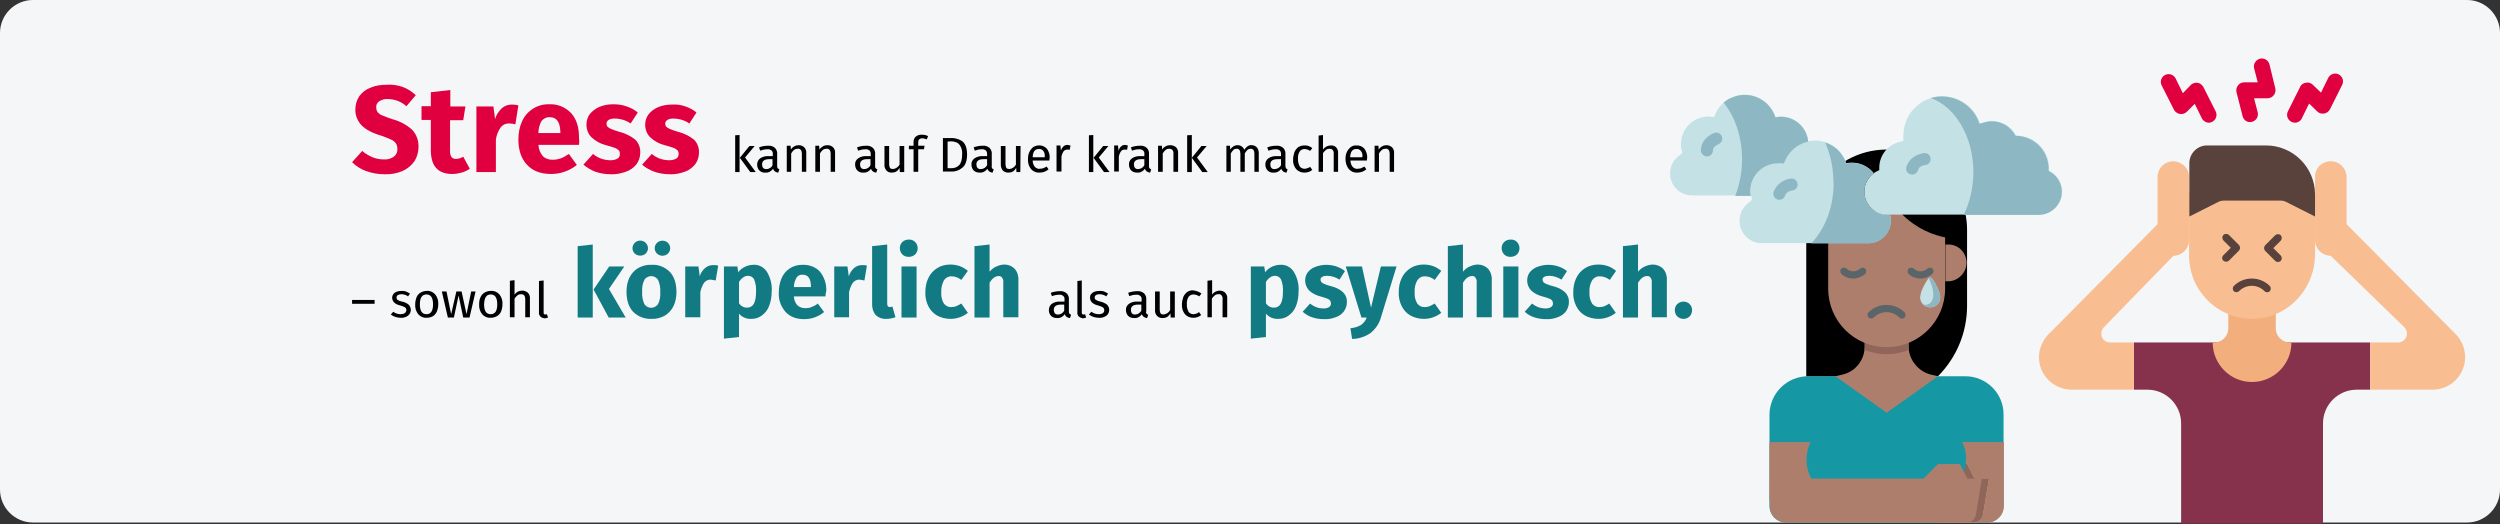 <?xml version="1.0" encoding="UTF-8"?>
<svg width="911px" height="191px" viewBox="0 0 911 191" version="1.1" xmlns="http://www.w3.org/2000/svg" xmlns:xlink="http://www.w3.org/1999/xlink">
    <rect x="0" y="0" width="911" height="191" fill="#333333" stroke="none"/>
    <title>gesund-durch-entspannung-abschnitt-1</title>
    <g id="Page-1" stroke="none" stroke-width="1" fill="none" fill-rule="evenodd">
        <g id="Illustrationen" transform="translate(0, -27264)">
            <g id="gesund-durch-entspannung-abschnitt-1" transform="translate(0, 27264)">
                <path d="M911,12 L911,178.4 C911,185 905.6,190.4 899,190.4 L12,190.4 C5.4,190.4 0,185 0,178.4 L0,12 C0,5.4 5.4,0 12,0 L899,0 C905.6,0 911,5.4 911,12 Z" id="Path" fill="#F5F6F7" fill-rule="nonzero"></path>
                <g id="Group" transform="translate(128, 30)" fill-rule="nonzero">
                    <path d="M18.8,1.7 C20.6,2.4 22.2,3.4 23.5,4.7 L20.1,8.7 C18.2,7 15.8,6.1 13.3,6.1 C12.2,6 11.2,6.3 10.2,6.9 C9.4,7.4 9,8.3 9.1,9.2 C9.1,9.8 9.3,10.4 9.6,10.9 C10.1,11.4 10.7,11.9 11.4,12.1 C12.6,12.6 13.9,13.1 15.2,13.5 C17.8,14.2 20.2,15.5 22.2,17.3 C23.8,19 24.6,21.3 24.5,23.6 C24.5,25.4 24,27.2 23,28.8 C21.9,30.3 20.5,31.5 18.7,32.3 C16.6,33.2 14.4,33.6 12.1,33.5 C9.8,33.5 7.5,33.1 5.3,32.3 C3.4,31.6 1.7,30.5 0.3,29.1 L4,25 C5.1,26 6.4,26.7 7.7,27.3 C9,27.8 10.4,28.1 11.9,28.1 C13.2,28.2 14.5,27.8 15.5,27.1 C16.4,26.4 16.9,25.4 16.8,24.3 C16.8,23.6 16.7,22.9 16.3,22.3 C15.9,21.7 15.3,21.2 14.6,20.9 C13.5,20.4 12.3,19.9 11.1,19.5 C7.7,18.5 5.2,17.2 3.7,15.6 C2.2,14 1.4,11.9 1.5,9.8 C1.5,8.1 2,6.5 2.9,5.1 C3.9,3.7 5.3,2.6 6.9,2 C8.7,1.2 10.7,0.9 12.7,0.9 C14.7,0.7 16.8,1 18.8,1.7 Z" id="Path" fill="#E0003F"></path>
                    <path d="M43.2,31.5 C42.3,32.1 41.3,32.6 40.2,32.9 C39.1,33.2 37.9,33.4 36.8,33.4 C31.6,33.4 29,30.5 29,24.8 L29,13.7 L25.6,13.7 L25.6,8.7 L29,8.7 L29,3.6 L36.1,2.8 L36.1,8.8 L41.6,8.8 L40.8,13.8 L36,13.8 L36,24.8 C35.9,25.6 36.1,26.5 36.5,27.2 C36.9,27.7 37.6,28 38.2,27.9 C39.1,27.9 40,27.6 40.8,27.1 L43.2,31.5 Z" id="Path" fill="#E0003F"></path>
                    <path d="M60.9,8.4 L59.8,15.3 C59.1,15.1 58.4,15 57.6,15 C56.4,14.9 55.1,15.5 54.4,16.5 C53.5,17.8 52.9,19.3 52.7,20.9 L52.7,32.7 L45.6,32.7 L45.6,8.8 L51.8,8.8 L52.4,13.4 C52.8,11.9 53.7,10.6 54.8,9.5 C55.8,8.6 57.1,8.1 58.5,8.1 C59.4,8.1 60.2,8.2 60.9,8.4 Z" id="Path" fill="#E0003F"></path>
                    <path d="M83,22.8 L68.2,22.8 C68.3,24.4 68.9,25.9 69.9,27 C70.9,27.9 72.3,28.3 73.6,28.2 C74.6,28.2 75.5,28 76.4,27.7 C77.4,27.3 78.4,26.7 79.3,26.1 L82.2,30.1 C79.6,32.2 76.3,33.4 72.9,33.4 C69,33.4 66.1,32.3 64,30 C61.9,27.7 60.9,24.7 60.9,20.8 C60.9,18.5 61.3,16.3 62.2,14.3 C63.9,10.4 67.8,7.9 72,8 C75,7.8 78,9 80.1,11.2 C82.1,13.4 83,16.4 83,20.2 C83.1,21.1 83.1,21.9 83,22.8 Z M76.2,18.2 C76.1,14.5 74.9,12.7 72.3,12.7 C71.2,12.6 70.1,13.2 69.4,14 C68.6,15.3 68.2,16.9 68.2,18.5 L76.2,18.5 L76.2,18.2 Z" id="Shape" fill="#E0003F"></path>
                    <path d="M100.4,8.8 C101.9,9.3 103.2,10 104.4,11 L101.8,15 C100.1,13.8 98,13.2 95.9,13.2 C95.2,13.2 94.4,13.3 93.8,13.7 C93.3,14 93,14.5 93,15 C93,15.4 93.1,15.8 93.3,16.1 C93.7,16.5 94.2,16.8 94.7,17 C95.7,17.4 96.8,17.8 97.9,18.1 C99.9,18.6 101.9,19.6 103.5,20.9 C104.8,22.2 105.4,23.9 105.3,25.7 C105.3,27.2 104.8,28.7 103.9,29.9 C102.9,31.1 101.6,32.1 100,32.6 C98.3,33.2 96.4,33.6 94.6,33.5 C92.7,33.5 90.8,33.2 89,32.6 C87.4,32 85.9,31.1 84.6,30 L88.1,26.1 C89.9,27.6 92.1,28.4 94.5,28.4 C95.4,28.4 96.3,28.2 97,27.8 C97.6,27.5 97.9,26.8 97.9,26.1 C97.9,25.6 97.8,25.2 97.5,24.8 C97.1,24.4 96.6,24.1 96.1,23.9 C95,23.5 93.9,23.2 92.8,22.9 C90.8,22.4 89,21.4 87.5,20 C86.3,18.8 85.7,17.1 85.7,15.4 C85.7,14 86.1,12.7 86.9,11.6 C87.8,10.5 89,9.6 90.3,9 C91.9,8.3 93.7,8 95.4,8 C97.2,8 98.8,8.2 100.4,8.8 Z" id="Path" fill="#E0003F"></path>
                    <path d="M121.8,8.8 C123.3,9.3 124.6,10 125.8,11 L123.2,15 C121.5,13.8 119.4,13.2 117.3,13.2 C116.6,13.2 115.8,13.3 115.2,13.7 C114.7,14 114.4,14.5 114.4,15 C114.4,15.4 114.5,15.8 114.7,16.1 C115.1,16.5 115.6,16.8 116.1,17 C117.1,17.4 118.2,17.8 119.3,18.1 C121.3,18.6 123.3,19.6 124.9,20.9 C126.2,22.2 126.8,23.9 126.7,25.7 C126.7,27.2 126.2,28.7 125.3,29.9 C124.3,31.1 123,32.1 121.5,32.6 C119.8,33.2 117.9,33.6 116.1,33.5 C114.2,33.5 112.3,33.2 110.5,32.6 C108.9,32 107.3,31.2 106,30 L109.5,26.1 C111.3,27.6 113.5,28.4 115.9,28.4 C116.8,28.4 117.7,28.2 118.4,27.8 C119,27.5 119.3,26.8 119.3,26.1 C119.3,25.6 119.2,25.2 118.9,24.8 C118.5,24.4 118,24.1 117.5,23.9 C116.4,23.5 115.3,23.2 114.2,22.9 C112.2,22.4 110.4,21.4 108.9,20 C107.7,18.8 107.1,17.1 107.1,15.4 C107.1,14.1 107.5,12.8 108.3,11.7 C109.2,10.6 110.3,9.7 111.7,9.1 C113.3,8.4 115.1,8.1 116.9,8.1 C118.6,8 120.2,8.2 121.8,8.8 Z" id="Path" fill="#E0003F"></path>
                    <path d="M141.5,19.2 L141.5,32.7 L139.9,32.7 L139.9,19.3 L141.5,19.2 Z M147,23.2 L143.5,27.4 L147.4,32.7 L145.4,32.7 L141.6,27.5 L145.1,23.2 L147,23.2 Z" id="Shape" fill="#000000"></path>
                    <path d="M155.4,31.3 C155.6,31.5 155.8,31.6 156,31.7 L155.6,32.9 C155.2,32.9 154.8,32.7 154.4,32.5 C154.1,32.2 153.8,31.9 153.7,31.5 C153.1,32.4 152,33 150.9,32.9 C150.1,33 149.3,32.7 148.7,32.1 C148.2,31.6 147.9,30.8 147.9,30 C147.9,29.1 148.3,28.2 149,27.7 C149.9,27.1 151,26.8 152.1,26.9 L153.6,26.9 L153.6,26.2 C153.7,25.7 153.5,25.1 153.1,24.8 C152.7,24.5 152.1,24.3 151.6,24.4 C150.7,24.4 149.9,24.6 149,24.9 L148.6,23.7 C149.6,23.3 150.8,23.1 151.9,23.1 C152.8,23 153.7,23.3 154.4,23.9 C155,24.5 155.3,25.4 155.2,26.2 L155.2,30.5 C155.2,30.7 155.2,31 155.4,31.3 Z M153.5,30.2 L153.5,28 L152.3,28 C150.5,28 149.7,28.7 149.7,29.9 C149.7,30.4 149.8,30.8 150.1,31.2 C150.4,31.5 150.9,31.7 151.3,31.6 C152.3,31.6 153.2,31 153.5,30.2 Z" id="Shape" fill="#000000"></path>
                    <path d="M165.1,23.7 C165.6,24.3 165.9,25 165.8,25.8 L165.8,32.6 L164.2,32.6 L164.2,26 C164.2,25.5 164.1,25 163.8,24.6 C163.5,24.3 163.1,24.1 162.7,24.2 C162.2,24.2 161.8,24.3 161.4,24.6 C161,24.9 160.6,25.4 160.3,25.9 L160.3,32.6 L158.7,32.6 L158.7,23.1 L160.1,23.1 L160.2,24.5 C160.5,24 160.9,23.6 161.5,23.3 C162,23 162.6,22.9 163.1,22.9 C163.8,22.9 164.6,23.2 165.1,23.7 Z" id="Path" fill="#000000"></path>
                    <path d="M175.6,23.7 C176.1,24.3 176.4,25 176.3,25.8 L176.3,32.6 L174.7,32.6 L174.7,26 C174.7,25.5 174.6,25 174.3,24.6 C174,24.3 173.6,24.1 173.2,24.2 C172.7,24.2 172.3,24.3 171.9,24.6 C171.5,24.9 171.1,25.4 170.8,25.9 L170.8,32.6 L169.1,32.6 L169.1,23.1 L170.5,23.1 L170.6,24.5 C170.9,24 171.4,23.6 171.9,23.3 C172.4,23 173,22.9 173.5,22.9 C174.4,22.9 175.1,23.2 175.6,23.7 Z" id="Path" fill="#000000"></path>
                    <path d="M191.1,31.3 C191.2,31.5 191.5,31.6 191.7,31.7 L191.3,32.9 C190.9,32.9 190.5,32.7 190.1,32.5 C189.8,32.2 189.5,31.9 189.4,31.5 C188.8,32.4 187.7,33 186.6,32.9 C185.8,33 185,32.7 184.4,32.1 C183.9,31.6 183.6,30.8 183.6,30 C183.5,29.1 184,28.2 184.7,27.7 C185.6,27.1 186.7,26.8 187.8,26.9 L189.3,26.9 L189.3,26.2 C189.3,25.7 189.2,25.1 188.8,24.8 C188.4,24.5 187.8,24.3 187.3,24.4 C186.4,24.4 185.6,24.6 184.7,24.9 L184.3,23.7 C185.3,23.3 186.5,23.1 187.6,23.1 C188.5,23 189.4,23.3 190.1,23.9 C190.7,24.5 191,25.4 190.9,26.2 L190.9,30.5 C190.8,30.7 190.9,31 191.1,31.3 Z M189.2,30.2 L189.2,28 L188,28 C186.2,28 185.4,28.7 185.4,29.9 C185.4,30.4 185.5,30.8 185.8,31.2 C186.1,31.5 186.6,31.7 187,31.6 C188,31.6 188.8,31 189.2,30.2 Z" id="Shape" fill="#000000"></path>
                    <path d="M201.3,32.7 L199.9,32.7 L199.8,31.2 C199.5,31.7 199.1,32.2 198.6,32.5 C198.1,32.8 197.5,32.9 196.9,32.9 C196.2,32.9 195.5,32.7 195,32.1 C194.5,31.5 194.2,30.7 194.3,30 L194.3,23.2 L196,23.2 L196,29.8 C196,30.3 196.1,30.8 196.3,31.2 C196.6,31.5 197,31.6 197.4,31.6 C198.4,31.5 199.3,30.9 199.8,30 L199.8,23.2 L201.5,23.2 L201.5,32.7 L201.3,32.7 Z" id="Path" fill="#000000"></path>
                    <path d="M206.9,20.8 C206.7,21.1 206.6,21.4 206.6,21.8 L206.6,23.1 L208.9,23.1 L208.7,24.4 L206.6,24.4 L206.6,32.6 L204.9,32.6 L204.9,24.4 L203.2,24.4 L203.2,23.1 L204.9,23.1 L204.9,21.8 C204.9,21.1 205.1,20.3 205.7,19.8 C206.3,19.3 207.1,19 207.9,19.1 C208.3,19.1 208.7,19.1 209.1,19.2 C209.5,19.3 209.8,19.4 210.2,19.6 L209.7,20.8 C209.2,20.6 208.6,20.4 208,20.4 C207.6,20.4 207.2,20.6 206.9,20.8 Z" id="Path" fill="#000000"></path>
                    <path d="M222.7,21.5 C223.8,22.4 224.4,24 224.4,26.3 C224.4,28.6 223.8,30.2 222.7,31.1 C221.5,32.1 220.1,32.6 218.6,32.5 L215.6,32.5 L215.6,20.3 L218.2,20.3 C219.8,20.2 221.4,20.6 222.7,21.5 Z M217.3,21.6 L217.3,31.3 L218.7,31.3 C219.7,31.3 220.7,31 221.5,30.2 C222.2,29.5 222.6,28.2 222.6,26.3 C222.7,25.3 222.5,24.2 222,23.3 C221.7,22.7 221.2,22.2 220.6,21.9 C220,21.7 219.3,21.5 218.6,21.5 L217.3,21.6 Z" id="Shape" fill="#000000"></path>
                    <path d="M233.5,31.3 C233.6,31.5 233.9,31.6 234.1,31.7 L233.7,32.9 C233.3,32.9 232.9,32.7 232.5,32.5 C232.2,32.2 231.9,31.9 231.8,31.5 C231.2,32.4 230.1,33 229,32.9 C228.2,32.9 227.4,32.7 226.8,32.1 C226.3,31.6 226,30.8 226,30 C225.9,29.1 226.4,28.2 227.1,27.7 C228,27.1 229.1,26.8 230.2,26.9 L231.7,26.9 L231.7,26.2 C231.7,25.7 231.6,25.1 231.2,24.8 C230.8,24.5 230.2,24.3 229.7,24.4 C228.8,24.4 228,24.6 227.2,24.9 L226.8,23.7 C227.8,23.3 229,23.1 230.1,23.1 C231,23 231.9,23.3 232.6,23.9 C233.2,24.5 233.5,25.4 233.4,26.2 L233.4,30.5 C233.3,30.8 233.4,31 233.5,31.3 Z M231.7,30.2 L231.7,28 L230.4,28 C228.6,28 227.8,28.7 227.8,29.9 C227.8,30.4 227.9,30.8 228.2,31.2 C228.5,31.5 229,31.7 229.4,31.6 C230.4,31.6 231.3,31 231.7,30.2 Z" id="Shape" fill="#000000"></path>
                    <path d="M243.8,32.7 L242.4,32.7 L242.3,31.2 C242,31.7 241.6,32.2 241.1,32.5 C240.6,32.8 240,32.9 239.4,32.9 C238.7,32.9 238,32.7 237.4,32.1 C236.9,31.5 236.7,30.7 236.7,30 L236.7,23.2 L238.4,23.2 L238.4,29.8 C238.4,30.3 238.5,30.8 238.7,31.2 C239,31.5 239.4,31.6 239.8,31.6 C240.8,31.5 241.7,30.9 242.2,30 L242.2,23.2 L243.9,23.2 L243.8,32.7 Z" id="Path" fill="#000000"></path>
                    <path d="M254.4,28.5 L248.3,28.5 C248.3,29.3 248.6,30.2 249.1,30.8 C249.6,31.3 250.2,31.6 250.9,31.5 C251.3,31.5 251.8,31.4 252.2,31.3 C252.6,31.1 253,30.9 253.4,30.7 L254.1,31.7 C253.2,32.5 252,32.9 250.8,32.9 C249.6,33 248.5,32.5 247.7,31.6 C246.9,30.6 246.5,29.3 246.6,28 C246.6,27.1 246.7,26.2 247.1,25.4 C247.4,24.7 247.9,24.1 248.5,23.6 C250.1,22.6 252.2,22.8 253.5,24.2 C254.2,25.2 254.6,26.4 254.5,27.6 C254.4,27.9 254.4,28.2 254.4,28.5 Z M252.7,27.1 C252.8,26.3 252.6,25.6 252.2,25 C251.8,24.5 251.2,24.2 250.5,24.3 C249.1,24.3 248.4,25.3 248.3,27.3 L252.7,27.3 L252.7,27.1 Z" id="Shape" fill="#000000"></path>
                    <path d="M262.1,23 L261.8,24.6 C261.5,24.5 261.2,24.5 261,24.5 C260.5,24.5 259.9,24.7 259.6,25.1 C259.2,25.7 258.9,26.4 258.8,27.1 L258.8,32.5 L257,32.5 L257,23 L258.4,23 L258.6,24.9 C258.8,24.3 259.1,23.7 259.6,23.3 C260,22.9 260.6,22.8 261.1,22.8 C261.4,22.9 261.8,23 262.1,23 Z" id="Path" fill="#000000"></path>
                    <path d="M270.4,19.2 L270.4,32.7 L268.8,32.7 L268.8,19.3 L270.4,19.2 Z M275.9,23.2 L272.4,27.4 L276.3,32.7 L274.3,32.7 L270.5,27.5 L274,23.2 L275.9,23.2 Z" id="Shape" fill="#000000"></path>
                    <path d="M283,23 L282.7,24.6 C282.4,24.5 282.2,24.5 281.9,24.5 C281.3,24.5 280.8,24.7 280.5,25.1 C280.1,25.7 279.8,26.4 279.7,27.1 L279.7,32.5 L278,32.5 L278,23 L279.4,23 L279.6,24.9 C279.8,24.3 280.1,23.7 280.6,23.3 C281,22.9 281.6,22.8 282.1,22.8 C282.4,22.9 282.7,23 283,23 Z" id="Path" fill="#000000"></path>
                    <path d="M290.9,31.3 C291,31.5 291.3,31.6 291.5,31.7 L291.1,32.9 C290.7,32.9 290.3,32.7 289.9,32.5 C289.6,32.2 289.3,31.9 289.2,31.5 C288.6,32.4 287.5,33 286.4,32.9 C285.6,32.9 284.8,32.7 284.2,32.1 C283.7,31.6 283.4,30.8 283.4,30 C283.3,29.1 283.8,28.2 284.5,27.7 C285.4,27.1 286.5,26.8 287.6,26.9 L289,26.9 L289,26.2 C289.1,25.7 288.9,25.1 288.5,24.8 C288.1,24.5 287.5,24.3 287,24.4 C286.1,24.4 285.3,24.6 284.5,24.9 L284.1,23.7 C285.1,23.3 286.3,23.1 287.4,23.1 C288.3,23 289.2,23.3 289.9,23.9 C290.5,24.5 290.8,25.4 290.7,26.2 L290.7,30.5 C290.6,30.7 290.7,31 290.9,31.3 Z M289,30.2 L289,28 L287.8,28 C286,28 285.2,28.7 285.2,29.9 C285.2,30.4 285.3,30.8 285.6,31.2 C285.9,31.5 286.4,31.7 286.8,31.6 C287.7,31.6 288.6,31 289,30.2 Z" id="Shape" fill="#000000"></path>
                    <path d="M300.6,23.7 C301.1,24.3 301.4,25 301.3,25.8 L301.3,32.6 L299.6,32.6 L299.6,26 C299.7,25.5 299.5,25 299.2,24.6 C298.9,24.3 298.5,24.2 298.1,24.2 C297.6,24.2 297.2,24.3 296.8,24.6 C296.4,24.9 296,25.4 295.7,25.9 L295.7,32.6 L294,32.6 L294,23.1 L295.4,23.1 L295.5,24.5 C295.8,24 296.2,23.6 296.8,23.3 C297.3,23 297.9,22.9 298.4,22.9 C299.3,22.9 300,23.2 300.6,23.7 Z" id="Path" fill="#000000"></path>
                    <path d="M306.3,19.2 L306.3,32.7 L304.6,32.7 L304.6,19.3 L306.3,19.2 Z M311.7,23.2 L308.2,27.4 L312.1,32.7 L310.1,32.7 L306.3,27.5 L309.8,23.2 L311.7,23.2 Z" id="Shape" fill="#000000"></path>
                    <path d="M330,23.7 C330.5,24.3 330.7,25 330.7,25.8 L330.7,32.6 L329.1,32.6 L329.1,26 C329.1,24.8 328.6,24.2 327.8,24.2 C327.4,24.2 327,24.3 326.6,24.6 C326.2,25 325.9,25.4 325.6,25.9 L325.6,32.6 L324,32.6 L324,26 C324,24.8 323.5,24.2 322.7,24.2 C322.3,24.2 321.8,24.3 321.5,24.6 C321.1,25 320.8,25.4 320.5,25.9 L320.5,32.6 L318.9,32.6 L318.9,23.1 L320.2,23.1 L320.3,24.5 C320.9,23.5 321.9,22.9 323,22.9 C324.1,22.9 325.1,23.6 325.4,24.6 C325.7,24.1 326.1,23.7 326.6,23.3 C327.1,23 327.6,22.8 328.2,22.9 C328.8,22.9 329.5,23.2 330,23.7 Z" id="Path" fill="#000000"></path>
                    <path d="M340.6,31.3 C340.7,31.5 341,31.6 341.2,31.7 L340.8,32.9 C340.4,32.9 340,32.7 339.6,32.5 C339.3,32.2 339,31.9 338.9,31.5 C338.3,32.4 337.2,33 336.1,32.9 C335.3,33 334.5,32.7 333.9,32.1 C333.4,31.6 333.1,30.8 333.1,30 C333,29.1 333.5,28.2 334.2,27.7 C335.1,27.1 336.2,26.8 337.3,26.9 L338.8,26.9 L338.8,26.2 C338.8,25.7 338.7,25.1 338.3,24.8 C337.9,24.5 337.3,24.3 336.8,24.4 C335.9,24.4 335.1,24.6 334.2,24.9 L333.8,23.7 C334.8,23.3 336,23.1 337.1,23.1 C338,23 338.9,23.3 339.6,23.9 C340.2,24.5 340.5,25.4 340.4,26.2 L340.4,30.5 C340.4,30.7 340.5,31 340.6,31.3 Z M338.8,30.2 L338.8,28 L337.5,28 C335.7,28 334.9,28.7 334.9,29.9 C334.9,30.4 335,30.8 335.3,31.2 C335.6,31.5 336.1,31.7 336.5,31.6 C337.5,31.6 338.4,31 338.8,30.2 Z" id="Shape" fill="#000000"></path>
                    <path d="M348.8,23.2 C349.3,23.4 349.8,23.6 350.2,24 L349.4,25 C349.1,24.8 348.8,24.6 348.4,24.5 C348.1,24.4 347.7,24.3 347.4,24.3 C346.7,24.3 346,24.6 345.6,25.2 C345.1,26 344.9,27 345,27.9 C344.9,28.8 345.2,29.8 345.6,30.6 C346,31.2 346.7,31.5 347.4,31.5 C347.7,31.5 348.1,31.4 348.4,31.3 C348.8,31.2 349.1,31 349.4,30.8 L350.2,31.9 C349.4,32.6 348.4,32.9 347.3,32.9 C346.2,32.9 345.1,32.5 344.3,31.6 C343.5,30.6 343.1,29.4 343.2,28.1 C343.2,27.2 343.4,26.3 343.7,25.4 C344,24.7 344.5,24.1 345.1,23.6 C345.8,23.2 346.5,23 347.3,23 C347.8,23 348.3,23 348.8,23.2 Z" id="Path" fill="#000000"></path>
                    <path d="M358.9,23.7 C359.4,24.3 359.7,25 359.6,25.8 L359.6,32.6 L358,32.6 L358,26 C358.1,25.5 357.9,25 357.6,24.6 C357.3,24.3 356.9,24.2 356.5,24.2 C356,24.2 355.6,24.3 355.2,24.6 C354.8,24.9 354.4,25.4 354.1,25.8 L354.1,32.6 L352.5,32.6 L352.5,19.4 L354.1,19.2 L354.1,24.5 C354.7,23.6 355.8,23 356.9,23 C357.6,22.9 358.4,23.2 358.9,23.7 Z" id="Path" fill="#000000"></path>
                    <path d="M370.1,28.5 L364.1,28.5 C364.1,29.3 364.4,30.2 364.9,30.8 C365.4,31.3 366,31.6 366.7,31.5 C367.1,31.5 367.6,31.4 368,31.3 C368.4,31.1 368.8,30.9 369.2,30.7 L369.9,31.7 C369,32.5 367.8,32.9 366.6,32.9 C365.4,33 364.3,32.5 363.5,31.6 C362.7,30.6 362.3,29.3 362.3,28 C362.3,27.1 362.4,26.2 362.8,25.4 C363.1,24.7 363.6,24.1 364.2,23.6 C364.8,23.2 365.5,22.9 366.3,23 C367.4,22.9 368.5,23.4 369.2,24.2 C369.9,25.2 370.3,26.4 370.2,27.6 C370.1,27.9 370.1,28.2 370.1,28.5 Z M368.5,27.1 C368.5,26.3 368.4,25.6 367.9,25 C367.5,24.5 366.9,24.2 366.2,24.3 C364.8,24.3 364.1,25.3 364,27.3 L368.4,27.3 L368.4,27.1 L368.5,27.1 Z" id="Shape" fill="#000000"></path>
                    <path d="M379.3,23.7 C379.8,24.3 380.1,25 380,25.8 L380,32.6 L378.4,32.6 L378.4,26 C378.4,25.5 378.3,25 378,24.6 C377.7,24.3 377.3,24.1 376.9,24.2 C376.4,24.2 376,24.3 375.6,24.6 C375.2,24.9 374.8,25.4 374.5,25.9 L374.5,32.6 L372.9,32.6 L372.9,23.1 L374.3,23.1 L374.4,24.5 C374.7,24 375.1,23.6 375.7,23.3 C376.2,23 376.8,22.9 377.3,22.9 C378,22.9 378.7,23.2 379.3,23.7 Z" id="Path" fill="#000000"></path>
                    <polygon id="Path" fill="#000000" points="0.3 80.7 0.3 79.3 8.5 79.3 8.5 80.7"></polygon>
                    <path d="M19.9,76.2 C20.4,76.4 20.9,76.7 21.4,77 L20.7,78 C20.3,77.7 19.9,77.5 19.5,77.4 C19.1,77.3 18.7,77.2 18.3,77.2 C17.9,77.2 17.4,77.3 17,77.5 C16.7,77.7 16.5,78 16.5,78.4 C16.5,78.8 16.6,79.1 16.9,79.3 C17.4,79.6 17.9,79.8 18.5,79.9 C19.4,80.1 20.2,80.4 20.9,81 C21.4,81.5 21.7,82.2 21.7,82.9 C21.7,83.8 21.3,84.6 20.6,85.1 C19.8,85.6 18.9,85.9 18,85.8 C16.7,85.8 15.4,85.4 14.4,84.6 L15.3,83.6 C16.1,84.2 17,84.5 18,84.5 C18.5,84.5 19,84.4 19.5,84.1 C19.8,83.9 20,83.5 20.1,83.1 C20.1,82.8 20,82.6 19.9,82.3 C19.7,82.1 19.5,81.9 19.2,81.8 C18.7,81.6 18.3,81.4 17.8,81.3 C17,81.1 16.2,80.8 15.6,80.2 C15.2,79.8 14.9,79.1 14.9,78.5 C14.9,78 15.1,77.5 15.3,77.2 C15.6,76.8 16,76.5 16.5,76.3 C17.1,76.1 17.7,76 18.3,76 C18.7,76 19.3,76 19.9,76.2 Z" id="Path" fill="#000000"></path>
                    <path d="M30.6,77.3 C31.4,78.3 31.8,79.6 31.7,80.9 C31.7,81.8 31.5,82.7 31.2,83.5 C30.9,84.2 30.4,84.8 29.8,85.2 C29.1,85.6 28.3,85.8 27.5,85.8 C26.3,85.9 25.2,85.4 24.4,84.5 C23.6,83.5 23.2,82.2 23.3,80.9 C23.3,80 23.5,79.1 23.8,78.3 C24.1,77.6 24.6,77 25.3,76.6 C26,76.2 26.8,76 27.6,76 C28.7,75.9 29.8,76.4 30.6,77.3 Z M25,80.9 C25,83.3 25.8,84.5 27.4,84.5 C29,84.5 29.8,83.3 29.8,80.9 C29.8,78.5 29,77.3 27.4,77.3 C25.8,77.3 25,78.5 25,80.9 Z" id="Shape" fill="#000000"></path>
                    <polygon id="Path" fill="#000000" points="45.3 76.2 43.1 85.7 40.8 85.7 39.1 77.7 37.4 85.7 35.2 85.7 33 76.2 34.7 76.2 36.4 84.5 38.3 76.2 40.2 76.2 42 84.5 43.7 76.2"></polygon>
                    <path d="M54,77.3 C54.8,78.3 55.2,79.6 55.1,80.9 C55.1,81.8 54.9,82.7 54.6,83.5 C54.3,84.2 53.8,84.8 53.1,85.2 C52.4,85.6 51.6,85.8 50.8,85.8 C49.6,85.9 48.5,85.4 47.7,84.5 C46.9,83.5 46.5,82.2 46.6,80.9 C46.6,80 46.7,79.1 47.1,78.3 C47.4,77.6 47.9,77 48.6,76.6 C49.3,76.2 50.1,76 50.9,76 C52.1,75.9 53.2,76.4 54,77.3 Z M48.4,80.9 C48.4,83.3 49.2,84.5 50.8,84.5 C52.4,84.5 53.2,83.3 53.2,80.9 C53.2,78.5 52.4,77.3 50.8,77.3 C49.2,77.3 48.5,78.5 48.4,80.9 L48.4,80.9 Z" id="Shape" fill="#000000"></path>
                    <path d="M64.4,76.7 C64.9,77.3 65.2,78 65.1,78.8 L65.1,85.6 L63.4,85.6 L63.4,79 C63.4,78.5 63.3,78 63,77.6 C62.7,77.3 62.3,77.2 61.9,77.2 C61.4,77.2 61,77.3 60.6,77.6 C60.2,77.9 59.8,78.4 59.5,78.8 L59.5,85.6 L57.8,85.6 L57.8,72.3 L59.5,72.1 L59.5,77.4 C60.1,76.4 61.2,75.9 62.3,75.9 C63.1,75.9 63.8,76.2 64.4,76.7 Z" id="Path" fill="#000000"></path>
                    <path d="M68.9,85.3 C68.5,84.9 68.3,84.3 68.4,83.8 L68.4,72.4 L70.1,72.2 L70.1,83.8 C70.1,84 70.1,84.2 70.2,84.4 C70.3,84.5 70.5,84.6 70.7,84.6 C70.9,84.6 71.1,84.6 71.3,84.5 L71.7,85.7 C71.3,85.9 70.8,86 70.4,86 C69.8,85.9 69.2,85.7 68.9,85.3 Z" id="Path" fill="#000000"></path>
                    <path d="M88,59.1 L88,85.7 L82.5,85.7 L82.5,59.7 L88,59.1 Z M99.5,67.1 L93.9,75.3 L100,85.7 L93.8,85.7 L88.3,75.5 L94,67.1 L99.5,67.1 Z" id="Shape" fill="#117A83"></path>
                    <path d="M116.1,69.1 C117.7,70.8 118.5,73.3 118.5,76.4 C118.5,78.2 118.2,80 117.4,81.6 C116.7,83 115.6,84.2 114.3,85 C112.8,85.8 111.1,86.3 109.4,86.2 C106.9,86.3 104.5,85.4 102.7,83.6 C101.1,81.9 100.3,79.4 100.3,76.3 C100.3,74.5 100.6,72.7 101.4,71.1 C102.1,69.7 103.2,68.5 104.5,67.7 C106,66.9 107.6,66.4 109.3,66.5 C111.9,66.3 114.3,67.3 116.1,69.1 Z M107.3,58.5 C108.4,59.6 108.4,61.3 107.3,62.4 C107.3,62.4 107.3,62.4 107.3,62.4 C106.2,63.4 104.4,63.4 103.3,62.4 C102.2,61.3 102.2,59.6 103.3,58.5 C103.3,58.5 103.3,58.5 103.3,58.5 C104.4,57.4 106.2,57.4 107.3,58.5 Z M106.8,72 C106.1,73.4 105.9,74.9 106,76.4 C105.9,77.9 106.2,79.5 106.8,80.8 C107.7,82.2 109.6,82.6 111,81.6 C111.3,81.4 111.6,81.1 111.8,80.8 C112.5,79.4 112.7,77.9 112.6,76.4 C112.7,74.9 112.4,73.3 111.8,72 C110.9,70.6 109.1,70.2 107.7,71.1 C107.3,71.3 107,71.6 106.8,72 L106.8,72 Z M115.4,58.5 C116.5,59.6 116.5,61.3 115.4,62.4 C114.9,62.9 114.1,63.2 113.4,63.2 C112.7,63.2 111.9,62.9 111.4,62.4 C110.3,61.3 110.3,59.6 111.4,58.5 C111.4,58.5 111.4,58.5 111.4,58.5 C111.9,58 112.7,57.7 113.4,57.7 C114.2,57.7 114.9,58 115.4,58.5 L115.4,58.5 Z" id="Shape" fill="#117A83"></path>
                    <path d="M133.7,66.8 L132.8,72.2 C132.3,72.1 131.7,72 131.1,71.9 C130.1,71.8 129.2,72.3 128.6,73 C127.9,74 127.5,75.2 127.2,76.4 L127.2,85.6 L121.7,85.6 L121.7,67.1 L126.5,67.1 L127,70.7 C127.3,69.5 128,68.5 128.9,67.7 C129.7,67 130.7,66.6 131.8,66.6 C132.5,66.6 133.1,66.6 133.7,66.8 Z" id="Path" fill="#117A83"></path>
                    <path d="M151.5,69.1 C152.8,71.3 153.4,73.8 153.2,76.3 C153.2,78.1 152.9,79.8 152.3,81.4 C151.8,82.8 150.9,84 149.7,84.9 C148.6,85.8 147.2,86.2 145.8,86.2 C144.1,86.3 142.4,85.6 141.3,84.3 L141.3,92.8 L135.8,93.4 L135.8,67.1 L140.7,67.1 L141,69.2 C141.7,68.3 142.5,67.7 143.5,67.2 C144.4,66.8 145.4,66.5 146.4,66.5 C148.4,66.3 150.3,67.3 151.5,69.1 Z M147.5,76.4 C147.6,74.8 147.4,73.3 146.8,71.8 C146.4,71 145.5,70.5 144.6,70.5 C144,70.5 143.3,70.7 142.8,71.1 C142.2,71.5 141.7,72.1 141.3,72.7 L141.3,80.5 C141.9,81.5 143,82.1 144.1,82.1 C146.4,82.2 147.5,80.3 147.5,76.4 L147.5,76.4 Z" id="Shape" fill="#117A83"></path>
                    <path d="M172.8,78 L161.3,78 C161.3,79.2 161.8,80.4 162.6,81.3 C163.4,82 164.4,82.3 165.5,82.3 C166.2,82.3 167,82.2 167.7,81.9 C168.5,81.6 169.3,81.2 170,80.6 L172.3,83.7 C170.3,85.4 167.7,86.3 165.1,86.3 C162.1,86.3 159.8,85.4 158.2,83.6 C156.5,81.6 155.6,79.1 155.8,76.5 C155.8,74.8 156.1,73 156.8,71.4 C158.1,68.3 161.1,66.4 164.5,66.5 C166.9,66.4 169.2,67.3 170.8,69 C172.4,71 173.2,73.5 173.1,76 C172.9,76.7 172.8,77.4 172.8,78 Z M167.5,74.4 C167.5,71.6 166.5,70.1 164.5,70.1 C163.6,70 162.8,70.4 162.3,71.1 C161.7,72.1 161.3,73.3 161.3,74.6 L167.5,74.6 L167.5,74.4 Z" id="Shape" fill="#117A83"></path>
                    <path d="M187.9,66.8 L187,72.2 C186.5,72.1 185.9,72 185.3,71.9 C184.3,71.8 183.4,72.3 182.8,73 C182.1,74 181.7,75.2 181.4,76.4 L181.4,85.6 L176,85.6 L176,67.1 L180.8,67.1 L181.3,70.7 C181.7,69.5 182.3,68.5 183.2,67.7 C184,67 185,66.6 186.1,66.6 C186.7,66.6 187.3,66.6 187.9,66.8 Z" id="Path" fill="#117A83"></path>
                    <path d="M191.2,84.9 C190.2,83.8 189.8,82.4 189.8,81 L189.8,59.7 L195.3,59.1 L195.3,80.7 C195.3,81.5 195.6,81.9 196.3,81.9 C196.6,81.9 196.9,81.8 197.2,81.7 L198.3,85.6 C197.2,86 196.1,86.2 194.9,86.2 C193.6,86.3 192.2,85.8 191.2,84.9 Z" id="Path" fill="#117A83"></path>
                    <path d="M205.5,58.2 C206.7,59.4 206.7,61.5 205.5,62.7 C204.9,63.3 204,63.6 203.1,63.6 C202.2,63.6 201.4,63.3 200.8,62.7 C199.6,61.4 199.6,59.4 200.8,58.2 C201.4,57.6 202.3,57.3 203.1,57.3 C204,57.2 204.9,57.6 205.5,58.2 Z M206,67.1 L206,85.7 L200.5,85.7 L200.5,67.1 L206,67.1 Z" id="Shape" fill="#117A83"></path>
                    <path d="M221.8,67 C222.9,67.4 223.8,68 224.7,68.7 L222.3,72 C221.3,71.2 220.1,70.7 218.8,70.7 C217.7,70.6 216.6,71.2 216,72.1 C215.3,73.4 214.9,75 215,76.5 C214.9,78 215.2,79.4 216,80.7 C216.7,81.5 217.7,82 218.7,81.9 C219.3,81.9 219.9,81.8 220.4,81.6 C221,81.3 221.7,81 222.3,80.6 L224.7,84 C222.9,85.4 220.7,86.2 218.4,86.2 C216.7,86.2 215,85.8 213.5,85 C212.1,84.2 211,83 210.3,81.6 C209.5,80 209.1,78.2 209.2,76.5 C209.2,74.7 209.5,72.9 210.3,71.3 C211,69.8 212.1,68.6 213.5,67.7 C214.9,66.8 216.6,66.4 218.3,66.4 C219.5,66.4 220.7,66.6 221.8,67 Z" id="Path" fill="#117A83"></path>
                    <path d="M241.7,67.9 C242.7,69 243.2,70.5 243.1,72 L243.1,85.6 L237.6,85.6 L237.6,73 C237.7,72.3 237.5,71.6 237.1,71.1 C236.8,70.7 236.3,70.5 235.8,70.6 C234.7,70.6 233.6,71.4 232.6,73 L232.6,85.7 L227.1,85.7 L227.1,59.7 L232.6,59.1 L232.6,69 C233.3,68.2 234.1,67.5 235.1,67.1 C236,66.7 237,66.4 238,66.4 C239.4,66.4 240.7,66.9 241.7,67.9 Z" id="Path" fill="#117A83"></path>
                    <path d="M261.7,84.3 C261.9,84.5 262.1,84.6 262.3,84.7 L261.9,85.9 C261.5,85.9 261.1,85.7 260.7,85.5 C260.4,85.2 260.1,84.9 260,84.5 C259.4,85.4 258.3,86 257.2,85.9 C256.4,85.9 255.6,85.7 255,85.1 C254.5,84.6 254.2,83.8 254.2,83 C254.2,82.1 254.6,81.2 255.3,80.7 C256.2,80.1 257.3,79.8 258.4,79.9 L259.9,79.9 L259.9,79.2 C260,78.7 259.8,78.1 259.4,77.8 C259,77.5 258.4,77.3 257.9,77.4 C257,77.4 256.2,77.6 255.3,77.9 L254.9,76.7 C255.9,76.3 257.1,76.1 258.2,76.1 C259.1,76 260,76.3 260.7,76.9 C261.3,77.5 261.6,78.4 261.5,79.2 L261.5,83.5 C261.5,83.7 261.5,84 261.7,84.3 Z M259.8,83.2 L259.8,81 L258.6,81 C256.8,81 256,81.7 256,82.9 C256,83.4 256.1,83.8 256.4,84.2 C256.7,84.5 257.2,84.7 257.6,84.6 C258.6,84.6 259.4,84 259.8,83.2 Z" id="Shape" fill="#000000"></path>
                    <path d="M265.1,85.3 C264.7,84.9 264.5,84.3 264.6,83.8 L264.6,72.4 L266.2,72.2 L266.2,83.8 C266.2,84 266.2,84.2 266.3,84.4 C266.4,84.5 266.6,84.6 266.8,84.6 C267,84.6 267.2,84.6 267.4,84.5 L267.8,85.7 C267.4,85.9 266.9,86 266.5,86 C266.1,85.9 265.5,85.7 265.1,85.3 Z" id="Path" fill="#000000"></path>
                    <path d="M274.3,76.2 C274.8,76.4 275.3,76.7 275.8,77 L275.1,78 C274.7,77.7 274.3,77.5 273.9,77.4 C273.5,77.3 273.1,77.2 272.7,77.2 C272.2,77.2 271.8,77.3 271.4,77.5 C271.1,77.7 270.9,78 270.9,78.4 C270.9,78.8 271,79.1 271.4,79.3 C271.9,79.6 272.4,79.8 273,79.9 C273.9,80.1 274.7,80.5 275.4,81 C275.9,81.5 276.2,82.2 276.2,82.9 C276.2,83.8 275.8,84.6 275.1,85.1 C274.3,85.6 273.4,85.9 272.4,85.8 C271.1,85.8 269.8,85.4 268.8,84.6 L269.7,83.6 C270.5,84.2 271.4,84.5 272.4,84.5 C272.9,84.5 273.4,84.4 273.9,84.1 C274.2,83.9 274.4,83.5 274.4,83.1 C274.4,82.8 274.3,82.6 274.2,82.3 C274,82.1 273.8,81.9 273.5,81.8 C273,81.6 272.6,81.4 272.1,81.3 C271.3,81.1 270.5,80.8 269.9,80.2 C269.5,79.8 269.2,79.1 269.2,78.5 C269.2,78 269.3,77.5 269.6,77.2 C269.9,76.8 270.3,76.5 270.8,76.3 C271.4,76.1 272,76 272.6,76 C273.1,76 273.7,76 274.3,76.2 Z" id="Path" fill="#000000"></path>
                    <path d="M289.8,84.3 C289.9,84.5 290.2,84.6 290.4,84.7 L290,85.9 C289.6,85.9 289.2,85.7 288.8,85.5 C288.5,85.2 288.2,84.9 288.1,84.5 C287.5,85.4 286.4,86 285.3,85.9 C284.5,85.9 283.7,85.7 283.1,85.1 C282.6,84.6 282.3,83.8 282.3,83 C282.2,82.1 282.7,81.2 283.4,80.7 C284.3,80.1 285.4,79.8 286.5,79.9 L288,79.9 L288,79.2 C288.1,78.7 287.9,78.1 287.5,77.8 C287.1,77.5 286.5,77.3 286,77.4 C285.1,77.4 284.3,77.6 283.5,77.9 L283.1,76.7 C284.1,76.3 285.3,76.1 286.4,76.1 C287.3,76 288.2,76.3 288.9,76.9 C289.5,77.5 289.8,78.4 289.7,79.2 L289.7,83.5 C289.5,83.7 289.6,84 289.8,84.3 Z M287.9,83.2 L287.9,81 L286.7,81 C284.9,81 284.1,81.7 284.1,82.9 C284.1,83.4 284.2,83.8 284.5,84.2 C284.8,84.5 285.3,84.7 285.7,84.6 C286.6,84.6 287.5,84 287.9,83.2 Z" id="Shape" fill="#000000"></path>
                    <path d="M300,85.7 L298.6,85.7 L298.5,84.2 C298.2,84.7 297.8,85.2 297.3,85.5 C296.8,85.8 296.2,85.9 295.6,85.9 C294.9,85.9 294.2,85.7 293.6,85.1 C293.1,84.5 292.8,83.7 292.9,83 L292.9,76.2 L294.6,76.2 L294.6,82.8 C294.6,83.3 294.7,83.8 294.9,84.2 C295.2,84.5 295.6,84.6 296,84.6 C297,84.5 297.9,83.9 298.4,83 L298.4,76.2 L300.1,76.2 L300.1,85.7 L300,85.7 Z" id="Path" fill="#000000"></path>
                    <path d="M308.4,76.2 C308.9,76.4 309.4,76.6 309.8,77 L309,78 C308.7,77.8 308.4,77.6 308,77.5 C307.7,77.4 307.3,77.3 306.9,77.3 C306.2,77.3 305.5,77.6 305.1,78.2 C304.6,79 304.4,80 304.5,80.9 C304.4,81.8 304.7,82.8 305.1,83.6 C305.5,84.2 306.2,84.5 306.9,84.5 C307.2,84.5 307.6,84.4 307.9,84.3 C308.3,84.2 308.6,84 308.9,83.7 L309.7,84.8 C308.9,85.5 307.9,85.8 306.8,85.8 C305.7,85.8 304.6,85.4 303.8,84.5 C303,83.5 302.6,82.2 302.7,80.9 C302.7,80 302.9,79.1 303.2,78.2 C303.5,77.5 304,76.9 304.6,76.4 C305.3,76 306,75.7 306.8,75.8 C307.4,75.9 307.9,76 308.4,76.2 Z" id="Path" fill="#000000"></path>
                    <path d="M318.5,76.7 C319,77.3 319.3,78 319.2,78.8 L319.2,85.6 L317.5,85.6 L317.5,79 C317.6,78.5 317.4,78 317.1,77.6 C316.8,77.3 316.4,77.1 316,77.2 C315.5,77.2 315.1,77.3 314.7,77.6 C314.3,77.9 313.9,78.4 313.6,78.8 L313.6,85.6 L312,85.6 L312,72.3 L313.7,72.1 L313.7,77.4 C314.3,76.4 315.4,75.9 316.5,75.9 C317.2,75.9 318,76.2 318.5,76.7 Z" id="Path" fill="#000000"></path>
                    <path d="M343.5,69.1 C344.8,71.3 345.4,73.8 345.2,76.3 C345.2,78.1 344.9,79.8 344.3,81.4 C343.8,82.8 342.9,84 341.7,84.9 C340.6,85.8 339.2,86.2 337.8,86.2 C336.1,86.3 334.4,85.6 333.3,84.3 L333.3,92.8 L327.8,93.4 L327.8,67.1 L332.7,67.1 L333,69.2 C333.7,68.3 334.5,67.7 335.5,67.2 C336.4,66.8 337.4,66.5 338.4,66.5 C340.4,66.3 342.4,67.3 343.5,69.1 Z M339.5,76.4 C339.6,74.8 339.4,73.3 338.8,71.8 C338.4,71 337.5,70.5 336.6,70.5 C336,70.5 335.3,70.7 334.8,71.1 C334.2,71.5 333.7,72.1 333.3,72.7 L333.3,80.5 C333.9,81.5 335,82.1 336.1,82.1 C338.4,82.2 339.5,80.3 339.5,76.4 L339.5,76.4 Z" id="Shape" fill="#117A83"></path>
                    <path d="M359,67.1 C360.1,67.5 361.2,68 362.1,68.8 L360.1,71.9 C358.7,71 357.2,70.5 355.5,70.5 C354.9,70.5 354.3,70.6 353.8,70.9 C353.4,71.1 353.2,71.5 353.2,71.9 C353.2,72.2 353.3,72.5 353.5,72.8 C353.8,73.1 354.2,73.3 354.6,73.5 C355.4,73.8 356.2,74.1 357.1,74.3 C358.7,74.7 360.2,75.4 361.4,76.5 C362.4,77.5 362.9,78.8 362.8,80.2 C362.8,81.4 362.4,82.5 361.7,83.5 C360.9,84.5 359.9,85.2 358.7,85.6 C357.4,86.1 355.9,86.4 354.5,86.3 C353,86.3 351.5,86.1 350.1,85.6 C348.8,85.2 347.7,84.5 346.7,83.6 L349.4,80.6 C350.8,81.8 352.5,82.4 354.3,82.4 C355,82.4 355.7,82.3 356.3,81.9 C356.8,81.6 357,81.1 357,80.6 C357,80.2 356.9,79.9 356.7,79.5 C356.4,79.2 356,78.9 355.6,78.8 C354.8,78.5 353.9,78.2 353.1,78 C351.6,77.6 350.1,76.9 349,75.8 C348.1,74.8 347.6,73.6 347.6,72.2 C347.6,71.2 347.9,70.1 348.5,69.3 C349.2,68.4 350.1,67.7 351.2,67.3 C352.5,66.8 353.8,66.5 355.2,66.5 C356.5,66.5 357.8,66.7 359,67.1 Z" id="Path" fill="#117A83"></path>
                    <path d="M375.2,85.7 C374.6,87.9 373.3,89.8 371.5,91.3 C369.5,92.7 367.1,93.5 364.7,93.5 L364.1,89.6 C365.5,89.5 366.8,89.1 368,88.4 C368.9,87.7 369.7,86.8 370,85.7 L368.1,85.7 L362.4,67.1 L368.3,67.1 L371.6,82.1 L375.2,67.1 L380.9,67.1 L375.2,85.7 Z" id="Path" fill="#117A83"></path>
                    <path d="M394.3,67 C395.4,67.4 396.3,68 397.2,68.7 L394.8,72 C393.8,71.2 392.6,70.7 391.3,70.7 C390.2,70.6 389.1,71.2 388.5,72.1 C387.7,73.4 387.4,75 387.5,76.5 C387.4,78 387.7,79.4 388.5,80.7 C389.2,81.5 390.2,82 391.2,81.9 C391.8,81.9 392.4,81.8 392.9,81.6 C393.5,81.3 394.2,81 394.8,80.6 L397.2,84 C395.4,85.4 393.2,86.2 390.9,86.2 C389.2,86.2 387.5,85.8 386,85 C384.6,84.2 383.5,83 382.8,81.6 C382,80 381.6,78.2 381.7,76.5 C381.7,74.7 382,72.9 382.8,71.3 C383.5,69.8 384.6,68.6 386,67.7 C387.4,66.8 389.1,66.4 390.8,66.4 C392,66.4 393.2,66.6 394.3,67 Z" id="Path" fill="#117A83"></path>
                    <path d="M414.2,67.9 C415.2,69 415.7,70.5 415.6,72 L415.6,85.6 L410.1,85.6 L410.1,73 C410.2,72.3 410,71.6 409.6,71.1 C409.3,70.7 408.8,70.5 408.3,70.6 C407.2,70.6 406.1,71.4 405.1,73 L405.1,85.7 L399.6,85.7 L399.6,59.7 L405.1,59.1 L405.1,69 C405.8,68.2 406.6,67.5 407.6,67.1 C408.5,66.7 409.5,66.4 410.5,66.4 C411.9,66.4 413.2,66.9 414.2,67.9 Z" id="Path" fill="#117A83"></path>
                    <path d="M424.8,58.2 C426,59.4 426,61.5 424.8,62.7 C424.2,63.3 423.3,63.6 422.4,63.6 C421.5,63.6 420.7,63.3 420.1,62.7 C418.9,61.4 418.9,59.4 420.1,58.2 C420.7,57.6 421.6,57.3 422.4,57.3 C423.4,57.2 424.2,57.6 424.8,58.2 Z M425.3,67.1 L425.3,85.7 L419.8,85.7 L419.8,67.1 L425.3,67.1 Z" id="Shape" fill="#117A83"></path>
                    <path d="M439.9,67.1 C441,67.5 442.1,68 443,68.8 L441,71.9 C439.6,71 438.1,70.5 436.4,70.5 C435.8,70.5 435.2,70.6 434.7,70.9 C434.3,71.1 434.1,71.5 434.1,71.9 C434.1,72.2 434.2,72.5 434.4,72.8 C434.7,73.1 435.1,73.3 435.5,73.5 C436.3,73.8 437.1,74.1 438,74.3 C439.6,74.7 441.1,75.4 442.3,76.5 C443.3,77.5 443.8,78.8 443.7,80.2 C443.7,81.4 443.3,82.5 442.6,83.5 C441.8,84.5 440.8,85.2 439.6,85.6 C438.3,86.1 436.8,86.4 435.4,86.3 C433.9,86.3 432.4,86.1 431,85.6 C429.7,85.2 428.6,84.5 427.6,83.6 L430.3,80.6 C431.7,81.8 433.4,82.4 435.2,82.4 C435.9,82.4 436.6,82.3 437.2,81.9 C437.7,81.6 437.9,81.1 437.9,80.6 C437.9,80.2 437.8,79.9 437.6,79.5 C437.3,79.2 436.9,78.9 436.5,78.8 C435.7,78.5 434.8,78.2 434,78 C432.5,77.6 431,76.9 429.9,75.8 C429,74.8 428.5,73.6 428.5,72.2 C428.5,71.2 428.8,70.1 429.4,69.3 C430.1,68.4 431,67.7 432.1,67.3 C433.4,66.8 434.7,66.5 436.1,66.5 C437.5,66.5 438.7,66.7 439.9,67.1 Z" id="Path" fill="#117A83"></path>
                    <path d="M458,67 C459.1,67.4 460,68 460.9,68.7 L458.6,72 C457.6,71.2 456.3,70.7 455,70.7 C453.9,70.6 452.8,71.2 452.2,72.1 C451.4,73.4 451.1,75 451.2,76.5 C451.1,78 451.4,79.4 452.2,80.7 C452.9,81.5 453.9,82 454.9,81.9 C455.5,81.9 456.1,81.8 456.6,81.6 C457.2,81.3 457.9,81 458.4,80.6 L460.8,84 C459,85.4 456.8,86.2 454.5,86.2 C452.8,86.2 451.1,85.8 449.6,85 C448.2,84.2 447.1,83 446.4,81.6 C445.6,80 445.2,78.2 445.3,76.5 C445.3,74.7 445.6,72.9 446.4,71.3 C447.1,69.8 448.2,68.6 449.6,67.7 C451,66.8 452.7,66.4 454.4,66.4 C455.7,66.4 456.9,66.6 458,67 Z" id="Path" fill="#117A83"></path>
                    <path d="M478,67.9 C479,69 479.5,70.5 479.4,72 L479.4,85.6 L473.9,85.6 L473.9,73 C474,72.3 473.8,71.6 473.4,71.1 C473.1,70.7 472.6,70.5 472.1,70.6 C471,70.6 469.9,71.4 468.9,73 L468.9,85.7 L463.4,85.7 L463.4,59.7 L468.9,59.1 L468.9,69 C469.6,68.2 470.4,67.5 471.4,67.1 C472.3,66.7 473.3,66.4 474.3,66.4 C475.6,66.4 477,66.9 478,67.9 Z" id="Path" fill="#117A83"></path>
                    <path d="M487.7,80.8 C488.3,81.4 488.6,82.2 488.6,83 C488.6,83.8 488.3,84.7 487.7,85.3 C486.5,86.5 484.5,86.5 483.2,85.3 C482.6,84.7 482.3,83.9 482.3,83 C482.3,82.2 482.6,81.4 483.2,80.8 C484.5,79.6 486.5,79.6 487.7,80.8 C487.7,80.8 487.7,80.8 487.7,80.8 Z" id="Path" fill="#117A83"></path>
                </g>
                <g id="Group" transform="translate(608, 34)">
                    <g transform="translate(36, 20)">
                        <g id="flat">
                            <path d="M14.2,83.1 L14.2,29.8 C14.2,13.6 27.3,0.5 43.5,0.5 C59.7,0.5 72.8,13.6 72.8,29.8 L72.8,57.4 C72.8,67.1 69,76.3 62.1,83.2 L14.2,83.2 L14.2,83.1 Z" id="Path" fill="#000000" fill-rule="nonzero"></path>
                            <path d="M72.1,83.1 L14.9,83.1 C7.1,83.1 0.8,89.4 0.8,97.2 L0.8,97.2 L0.8,97.2 L0.8,130.4 C0.8,133.7 3.5,136.4 6.8,136.4 L80.1,136.4 C83.4,136.4 86.1,133.7 86.1,130.4 L86.1,97.2 C86.2,89.4 79.9,83.1 72.1,83.1 L72.1,83.1 L72.1,83.1 Z" id="Path" fill="#1598A4" fill-rule="nonzero"></path>
                            <path d="M62.2,136.4 L80.2,136.4 C83.5,136.4 86.2,133.7 86.2,130.4 L86.2,107.1 L62.2,107.1 L62.2,136.4 Z" id="Path" fill="#AE7E6D" fill-rule="nonzero"></path>
                            <path d="M80.8,120.4 L78.6,133.6 C78.3,135.2 76.9,136.4 75.3,136.4 L62.1,136.4 L62.1,117.7 L64.8,115 L72.8,115 L75.5,120.3 L80.8,120.3 L80.8,120.4 Z" id="Path" fill="#E7C7B1" fill-rule="nonzero"></path>
                            <path d="M66.2,48.5 L64.9,48.5 L64.9,35.1 L66.2,35.1 C69.9,35.2 72.7,38.3 72.6,42 C72.4,45.5 69.6,48.3 66.2,48.5 Z" id="Path" fill="#AE7E6D" fill-rule="nonzero"></path>
                            <polygon id="Path" fill="#AE7E6D" fill-rule="nonzero" points="0.8 107.1 16.8 107.1 16.8 128.4 0.8 128.4"></polygon>
                            <polyline id="Path" stroke="#000000" stroke-width="5.33" stroke-linecap="round" stroke-linejoin="round" points="43.5 43.1 40.8 51.1 43.5 51.1"></polyline>
                            <path d="M80.8,120.4 L78.6,133.6 C78.3,135.2 76.9,136.4 75.3,136.4 L62.1,136.4 L62.1,117.7 L64.8,115 L72.8,115 L75.5,120.3 L80.8,120.3 L80.8,120.4 Z" id="Path" fill="#90655A" fill-rule="nonzero"></path>
                            <path d="M70.4,105.9 L66.3,99.1 L20.5,99.1 L16.4,105.9 C12.2,112.9 14.5,122.1 21.5,126.3 C23.8,127.7 26.5,128.4 29.1,128.4 L57.5,128.4 C65.7,128.4 72.4,121.7 72.4,113.5 C72.6,110.9 71.8,108.2 70.4,105.9 Z" id="Path" fill="#1598A4" fill-rule="nonzero"></path>
                            <path d="M72.7,136.4 L6.9,136.4 C3.6,136.4 0.9,133.7 0.9,130.4 L0.9,120.4 L56.9,120.4 L62.2,115.1 L70.2,115.1 L72.9,120.4 L78.2,120.4 L76,133.6 C75.7,135.3 74.3,136.4 72.7,136.4 Z" id="Path" fill="#AE7E6D" fill-rule="nonzero"></path>
                            <path d="M35.5,64.5 L35.5,72.2 C35.5,77.1 32.2,81.4 27.4,82.5 L24.8,83.1 L43.5,96.4 L62.2,83.1 L59.6,82.5 C54.9,81.3 51.5,77 51.5,72.2 L51.5,64.5 L35.5,64.5 Z" id="Path" fill="#AE7E6D" fill-rule="nonzero"></path>
                            <path d="M51.6,73.5 C46.4,75.6 40.6,75.6 35.4,73.5 C35.5,73 35.5,72.6 35.5,72.1 L35.5,64.4 L51.5,64.4 L51.5,72.1 C51.5,72.6 51.5,73.1 51.6,73.5 Z" id="Path" fill="#90655A" fill-rule="nonzero"></path>
                            <path d="M43.5,72.5 C31.7,72.5 22.2,63 22.2,51.2 L22.2,32.5 C30.7,30.8 38.1,25.6 42.5,18.2 L43.5,16.5 L44.5,18.2 C49,25.6 56.3,30.8 64.8,32.5 L64.8,51.2 C64.8,62.9 55.3,72.5 43.5,72.5 Z" id="Path" fill="#AE7E6D" fill-rule="nonzero"></path>
                        </g>
                        <path d="M49.1,62.1 C48.7,62.1 48.4,62 48.1,61.7 C45.5,59.1 41.4,59.1 38.8,61.7 C38.3,62.2 37.4,62.2 36.9,61.7 C36.4,61.2 36.4,60.3 36.9,59.8 C40.5,56.2 46.4,56.2 50,59.8 C50,59.8 50,59.8 50,59.8 C50.5,60.3 50.5,61.2 50,61.7 C50,61.7 50,61.7 50,61.7 C49.8,62 49.4,62.1 49.1,62.1 L49.1,62.1 Z" id="Path" fill="#5A6569" fill-rule="nonzero"></path>
                        <path d="M31.3,47.5 C29.7,47.5 28.1,46.9 27,45.8 C26.5,45.3 26.5,44.4 27,43.9 C27.5,43.4 28.4,43.4 28.9,43.9 L28.9,43.9 C30.3,45.2 32.4,45.2 33.8,43.9 C34.3,43.4 35.2,43.4 35.7,43.9 C36.2,44.4 36.2,45.3 35.7,45.8 L35.7,45.8 C34.4,46.9 32.9,47.5 31.3,47.5 Z" id="Path-2" fill="#5A6569" fill-rule="nonzero"></path>
                        <path d="M55.8,47.5 C54.2,47.5 52.6,46.9 51.5,45.8 C51,45.3 51,44.4 51.5,43.9 C52,43.4 52.9,43.4 53.4,43.9 L53.4,43.9 C54.8,45.2 56.9,45.2 58.3,43.9 C58.8,43.4 59.7,43.4 60.2,43.9 C60.7,44.4 60.7,45.3 60.2,45.8 L60.2,45.8 C58.9,46.9 57.4,47.5 55.8,47.5 Z" id="Path-3" fill="#5A6569" fill-rule="nonzero"></path>
                        <g transform="translate(55, 47)" fill-rule="nonzero">
                            <path d="M1.3,4.8 C1,5.6 0.8,6.4 0.7,7.2 C0.6,9.2 2.2,10.9 4.2,11 C4.9,11 5.6,10.9 6.2,10.5 C7.4,9.8 8.1,8.6 8,7.2 C8,5.5 6.3,2.2 5.2,0.7 C4.9,0.3 4.6,0.1 4.3,0.1 L4.3,0.1 C4,0.1 3.8,0.3 3.5,0.7 C2.6,2 1.9,3.4 1.3,4.8 Z" id="Path-4" fill="#C4E1E6"></path>
                            <path d="M3.8,0.4 C4.8,2.2 5.4,4.2 5.5,6.3 C5.5,8.8 4.2,10.4 1.9,10 C2.2,10.3 2.6,10.5 3,10.7 C4,11.1 5.2,11 6.2,10.5 C7.4,9.8 8.1,8.6 8,7.2 C8,5.5 6.3,2.2 5.2,0.7 C4.9,0.3 4.6,0.1 4.3,0.1 L4.3,0.1 C4.2,0.2 3.9,0.3 3.8,0.4 Z" id="Path-5" fill="#8DB8C3"></path>
                        </g>
                    </g>
                    <path d="M84.2,17.7 C79.8,18.8 76.8,22.7 76.8,27.2 C76.8,28.2 77,27.9 76.2,28.3 C75.7,28.5 75.2,28.8 74.8,29.1 C71.1,31.8 70.2,37.1 73,40.8 C74.6,43 77.1,44.3 79.8,44.2 L135.1,44.2 C139.7,44.2 143.5,40.4 143.5,35.8 C143.5,32.8 141.9,30.1 139.4,28.6 C138.5,28.1 138.7,28.4 138.7,27.4 C138.7,20.8 133.4,15.5 126.8,15.4 C126.6,15.4 126.6,15.4 126.6,15.3 C124.9,12.1 121.6,10.1 117.9,10.1 C116.9,10.1 115.9,10.3 114.9,10.6 C112.9,11.2 113.8,11.3 112.8,9.2 C109.4,2.1 100.8,-1 93.7,2.5 C88.7,4.9 85.6,9.9 85.6,15.4 C85.4,17.7 86.2,17.2 84.2,17.7 L84.2,17.7 Z" id="Path-6" fill="#C4E1E6" fill-rule="nonzero"></path>
                    <path d="M111.1,28.7 C111.1,34.1 109.9,39.4 107.6,44.3 L134.9,44.3 C139.5,44.3 143.3,40.5 143.3,35.9 C143.3,32.9 141.7,30.2 139.2,28.7 C138.3,28.2 138.5,28.5 138.5,27.5 C138.5,20.9 133.2,15.6 126.6,15.5 C126.4,15.5 126.4,15.5 126.4,15.4 C124.7,12.2 121.4,10.2 117.7,10.2 C116.7,10.2 115.7,10.4 114.7,10.7 C112.7,11.3 113.6,11.4 112.6,9.3 C109.5,3 102.4,-0.2 95.6,1.7 C104.6,5 111.1,15.9 111.1,28.7 L111.1,28.7 Z" id="Path-7" fill="#8DB8C3" fill-rule="nonzero"></path>
                    <path d="M4.5,18.5 C4.5,22.2 6.2,20.9 3.5,23 C0.1,25.8 -0.4,30.9 2.4,34.3 C3.9,36.2 6.2,37.2 8.6,37.2 L30,37.2 C29.9,36.6 29.8,36 29.8,35.4 C29.8,29.8 34.4,25.3 40,25.3 C40.3,25.3 40.6,25.3 40.9,25.3 C42.3,25.4 41.9,25.8 42.4,24.5 C43.9,20.9 47.1,18.3 50.9,17.5 C50.4,12 45.5,8 40.1,8.5 C38.7,8.6 39.1,9 38.6,7.7 C36.1,1.7 29.2,-1.1 23.3,1.4 C20.5,2.6 18.2,4.8 17,7.7 C16.5,9 16.9,8.7 15.5,8.5 C10,8 5.1,12 4.6,17.5 C4.6,17.9 4.6,18.2 4.5,18.5 Z" id="Path-8" fill="#C4E1E6" fill-rule="nonzero"></path>
                    <path d="M40.9,25.4 C35.3,24.9 30.4,29 29.9,34.6 C29.9,34.9 29.9,35.2 29.9,35.5 C29.9,36.1 30,36.7 30.1,37.3 C30.4,38.8 31,38.4 28.9,40.1 C25.4,43 24.9,48.1 27.7,51.6 C28.8,53 30.4,54 32.2,54.4 C32.8,54.6 33.5,54.6 34.1,54.6 L72.8,54.6 C77.3,54.6 81,50.9 81,46.4 C81,45.7 80.9,44.9 80.7,44.2 L79.7,44.2 C75.1,44.2 71.3,40.5 71.3,35.8 C71.3,33.1 72.6,30.6 74.7,29 C72.6,26.4 69.3,25 65.9,25.3 C64.5,25.4 64.9,25.8 64.4,24.5 C62.5,20.1 58.2,17.2 53.4,17.2 C52.6,17.2 51.7,17.3 50.9,17.5 C47.1,18.3 43.9,20.9 42.4,24.5 C41.8,25.9 42.2,25.6 40.9,25.4 L40.9,25.4 Z" id="Path-9" fill="#C4E1E6" fill-rule="nonzero"></path>
                    <path d="M20.1,3.4 C24.2,8.5 26.8,15.8 26.8,24 C26.8,28.6 26,33.1 24.3,37.4 L30,37.4 C29.9,36.8 29.8,36.2 29.8,35.6 C29.8,30 34.4,25.5 40,25.5 C40.3,25.5 40.6,25.5 40.9,25.5 C42.3,25.6 41.9,26 42.4,24.7 C43.4,22.4 45.1,20.4 47.2,19.1 C48.3,18.4 49.6,17.9 50.9,17.6 C50.4,12.1 45.5,8.1 40.1,8.6 C38.7,8.7 39.1,9.1 38.6,7.8 C36.1,1.8 29.2,-1 23.3,1.5 C22.1,1.9 21,2.6 20.1,3.4 L20.1,3.4 Z" id="Path-10" fill="#8DB8C3" fill-rule="nonzero"></path>
                    <path d="M60.2,32.4 C60.2,41.5 57,49.5 52,54.7 L72.8,54.7 C77.3,54.7 81,51 81,46.5 C81,45.8 80.9,45 80.7,44.3 L79.7,44.3 C75.1,44.3 71.3,40.6 71.3,35.9 C71.3,33.2 72.6,30.7 74.7,29.1 C72.6,26.5 69.3,25.1 65.9,25.4 C64.5,25.5 64.9,25.9 64.4,24.6 C63.1,21.4 60.4,19 57.1,17.9 C59.1,22.5 60.1,27.4 60.1,32.4 L60.2,32.4 L60.2,32.4 Z" id="Path-11" fill="#8DB8C3" fill-rule="nonzero"></path>
                    <path d="M88.8,29.6 C88.6,29.6 88.4,29.6 88.1,29.5 C86.9,29.1 86.3,27.9 86.7,26.8 C86.7,26.8 86.7,26.8 86.7,26.8 C87.3,24.9 88.9,22.5 93,21.8 C94.2,21.6 95.3,22.4 95.5,23.6 C95.7,24.8 94.9,25.9 93.7,26.1 C91.6,26.4 91.1,27.3 90.9,28.1 C90.6,29 89.8,29.6 88.8,29.6 L88.8,29.6 Z" id="Path-12" fill="#8DB8C3" fill-rule="nonzero"></path>
                    <path d="M40.4,38.8 C40.2,38.8 39.9,38.8 39.7,38.7 C38.6,38.3 37.9,37.1 38.3,35.9 C39.3,33.3 41.6,31.5 44.4,31.1 C45.6,30.8 46.7,31.6 47,32.8 C47.3,34 46.5,35.1 45.3,35.4 C45.2,35.4 45.1,35.4 45.1,35.4 C43.9,35.5 42.9,36.2 42.5,37.2 C42.2,38.2 41.4,38.8 40.4,38.8 Z" id="Path-13" fill="#8DB8C3" fill-rule="nonzero"></path>
                    <path d="M14,23 L13.9,23 C12.7,22.9 11.8,21.9 11.8,20.7 C11.8,20.7 11.8,20.7 11.8,20.7 C11.9,18.8 12.8,16.1 16.5,14.5 C17.6,14 18.9,14.5 19.4,15.6 C19.9,16.7 19.4,18 18.3,18.5 C16.5,19.3 16.2,20.2 16.2,20.9 C16.1,22.1 15.2,23 14,23 Z" id="Path-14" fill="#8DB8C3" fill-rule="nonzero"></path>
                </g>
                <g id="flat-2" transform="translate(743, 21)" fill-rule="nonzero">
                    <path d="M34.6,103.8 L34.6,121 L39.5,121 C46.3,121 51.8,126.5 51.8,133.3 L51.8,169.8 L103.5,169.8 L103.5,133.3 C103.5,126.5 109,121 115.8,121 L120.7,121 L120.7,103.8 L34.6,103.8 Z" id="Path" fill="#87324C"></path>
                    <path d="M43.2,43.7 L43.2,60.7 L4.3,100 C2.2,101.8 0.8,104.3 0.2,107 C-1,113.5 3.3,119.6 9.8,120.8 C10.5,120.9 11.2,121 12,121 L34.6,121 L34.6,103.8 L25.9,103.8 C24.1,103.8 22.7,102.4 22.7,100.6 C22.7,99.8 23,99 23.6,98.3 L49,72.2 C52.2,72.2 54.7,69.6 54.7,66.5 L54.7,43.5 C54.7,40.3 52.1,37.8 48.9,37.8 C48.5,37.8 48.1,37.8 47.7,37.9 C45,38.5 43.1,40.9 43.2,43.7 Z" id="Path" fill="#F8BE92"></path>
                    <path d="M112.1,60.7 L112.1,43.7 C112.2,41 110.3,38.5 107.6,37.9 C104.5,37.2 101.4,39.1 100.7,42.2 C100.6,42.6 100.6,43 100.6,43.5 L100.6,66.5 C100.6,69.7 103.2,72.2 106.3,72.2 C106.3,72.2 106.3,72.2 106.3,72.2 L133.1,98.2 C134.4,99.4 134.4,101.5 133.2,102.8 C132.6,103.4 131.8,103.8 130.9,103.8 L120.7,103.8 L120.7,121 L143.4,121 C150,121 155.3,115.7 155.3,109.1 L155.3,109.1 C155.3,105.7 153.8,102.5 151.3,100.2 L112.1,60.7 Z" id="Path" fill="#F8BE92"></path>
                    <g id="Group" transform="translate(44, 0)" fill="#E0003F">
                        <path d="M30.2,21.3 L28,12.7 C27.8,11.9 27.9,11 28.4,10.3 C28.9,9.5 29.8,9 30.8,9 L35.6,9 C35.6,9 35.7,9 35.7,8.9 C35.7,8.9 35.7,8.9 35.7,8.9 L34.4,3.9 C34,2.4 35,0.8 36.5,0.4 C36.5,0.4 36.5,0.4 36.5,0.4 L36.5,0.4 C38,-3.55271368e-15 39.6,0.9 40,2.5 L42.1,11.1 C42.3,11.9 42.2,12.8 41.7,13.5 C41.2,14.3 40.3,14.8 39.3,14.8 L34.5,14.8 C34.5,14.8 34.4,14.8 34.4,14.9 L35.7,19.9 C36.1,21.4 35.2,23 33.6,23.4 L33.6,23.4 C32.1,23.8 30.6,22.9 30.2,21.3 Z" id="Path"></path>
                        <path d="M48,23.4 L48,23.4 C46.6,22.7 46,21 46.7,19.6 C46.7,19.6 46.7,19.6 46.7,19.6 L51.1,10.8 C51.5,9.8 52.4,9.2 53.5,9.1 C54.4,9 55.2,9.3 55.8,9.9 L58.7,12.7 C58.7,12.7 58.7,12.7 58.8,12.7 C58.8,12.7 58.8,12.7 58.8,12.7 L61.4,7.4 C62.1,6 63.8,5.4 65.2,6.1 L65.2,6.1 C66.6,6.8 67.2,8.5 66.5,9.9 C66.5,9.9 66.5,9.9 66.5,9.9 L62.1,18.7 C61.7,19.6 60.8,20.3 59.7,20.4 C58.8,20.5 58,20.2 57.4,19.6 L54.5,16.8 C54.5,16.8 54.5,16.8 54.4,16.8 C54.4,16.8 54.4,16.8 54.4,16.8 L51.8,22.1 C51.1,23.6 49.4,24.1 48,23.4 Z" id="Path"></path>
                        <path d="M15.4,22.2 L12.8,16.9 C12.8,16.9 12.7,16.9 12.7,16.9 C12.7,16.9 12.7,16.9 12.7,16.9 L10,19.6 C9.3,20.4 8.2,20.7 7.2,20.5 C6.4,20.3 5.6,19.8 5.2,19 L0.7,10.1 C-1.13686838e-13,8.7 0.6,7 2,6.3 C2,6.3 2,6.3 2,6.3 L2,6.3 C3.4,5.6 5.1,6.2 5.8,7.6 L8.4,12.9 C8.4,12.9 8.5,12.9 8.5,12.9 C8.5,12.9 8.5,12.9 8.5,12.9 L11.2,10.1 C11.9,9.3 13,9 14,9.2 C14.8,9.4 15.5,10 15.9,10.7 L20.4,19.6 C21.1,21 20.5,22.7 19.1,23.4 C19.1,23.4 19.1,23.4 19.1,23.4 L19.1,23.4 C17.9,24.1 16.2,23.6 15.4,22.2 Z" id="Path"></path>
                    </g>
                    <path d="M86.3,98.6 L86.3,86.6 L69,86.6 L69,98.6 C69,101.5 66.7,103.8 63.8,103.8 L63.8,103.8 L63.3,103.8 C63.3,111.7 69.7,118.2 77.6,118.2 C85.5,118.2 92,111.8 92,103.8 L92,103.8 L91.5,103.8 C88.6,103.8 86.2,101.4 86.3,98.6 Z" id="Path" fill="#F3AE7D"></path>
                    <path d="M100.6,49.3 L100.6,71.7 C100.6,83.7 91.6,94 79.7,95.1 C67,96.2 55.9,86.8 54.8,74.2 C54.7,73.6 54.7,72.9 54.7,72.3 L54.7,49.3 L100.6,49.3 Z" id="Path" fill="#F8BE92"></path>
                    <path d="M100.6,57.9 L90.1,52.6 C89.5,52.3 88.8,52.1 88.1,52.1 L67.3,52.1 C66.6,52.1 65.9,52.3 65.3,52.6 L54.8,57.9 L54.8,38.5 C54.8,34.9 57.7,32 61.2,32 C61.2,32 61.2,32 61.2,32 L82.7,32 C92.6,32 100.6,40 100.6,49.9 C100.6,49.9 100.6,49.9 100.6,50 L100.6,57.9 Z" id="Path" fill="#59423B"></path>
                    <path d="M67.2,72 L69.9,69.3 L67.2,66.6 C66.7,66 66.7,65.2 67.2,64.6 L67.2,64.6 C67.8,64.1 68.6,64.1 69.2,64.6 L72.9,68.3 C73.4,68.9 73.4,69.7 72.9,70.3 L69.2,74 C68.6,74.5 67.8,74.5 67.2,74 L67.2,74 C66.6,73.5 66.6,72.6 67.2,72 Z" id="Path" fill="#59423B"></path>
                    <path d="M82.4,70.4 C81.9,69.8 81.9,69 82.4,68.4 L86.1,64.7 C86.7,64.2 87.5,64.2 88.1,64.7 L88.1,64.7 C88.6,65.3 88.6,66.1 88.1,66.7 L85.4,69.4 L88.1,72.1 C88.6,72.7 88.6,73.5 88.1,74.1 L88.1,74.1 C87.5,74.6 86.7,74.6 86.1,74.1 L82.4,70.4 Z" id="Path" fill="#59423B"></path>
                    <path d="M83.2,85.5 C82.8,85.5 82.5,85.4 82.2,85.1 C79.6,82.5 75.5,82.5 72.9,85.1 C72.9,85.1 72.9,85.1 72.9,85.1 C72.4,85.6 71.5,85.6 71,85.1 C70.5,84.6 70.5,83.7 71,83.2 C74.6,79.6 80.5,79.6 84.1,83.2 C84.1,83.2 84.1,83.2 84.1,83.2 C84.6,83.7 84.6,84.6 84.1,85.1 C83.9,85.4 83.5,85.5 83.2,85.5 L83.2,85.5 Z" id="Path-15" fill="#59423B"></path>
                </g>
            </g>
        </g>
    </g>
</svg>